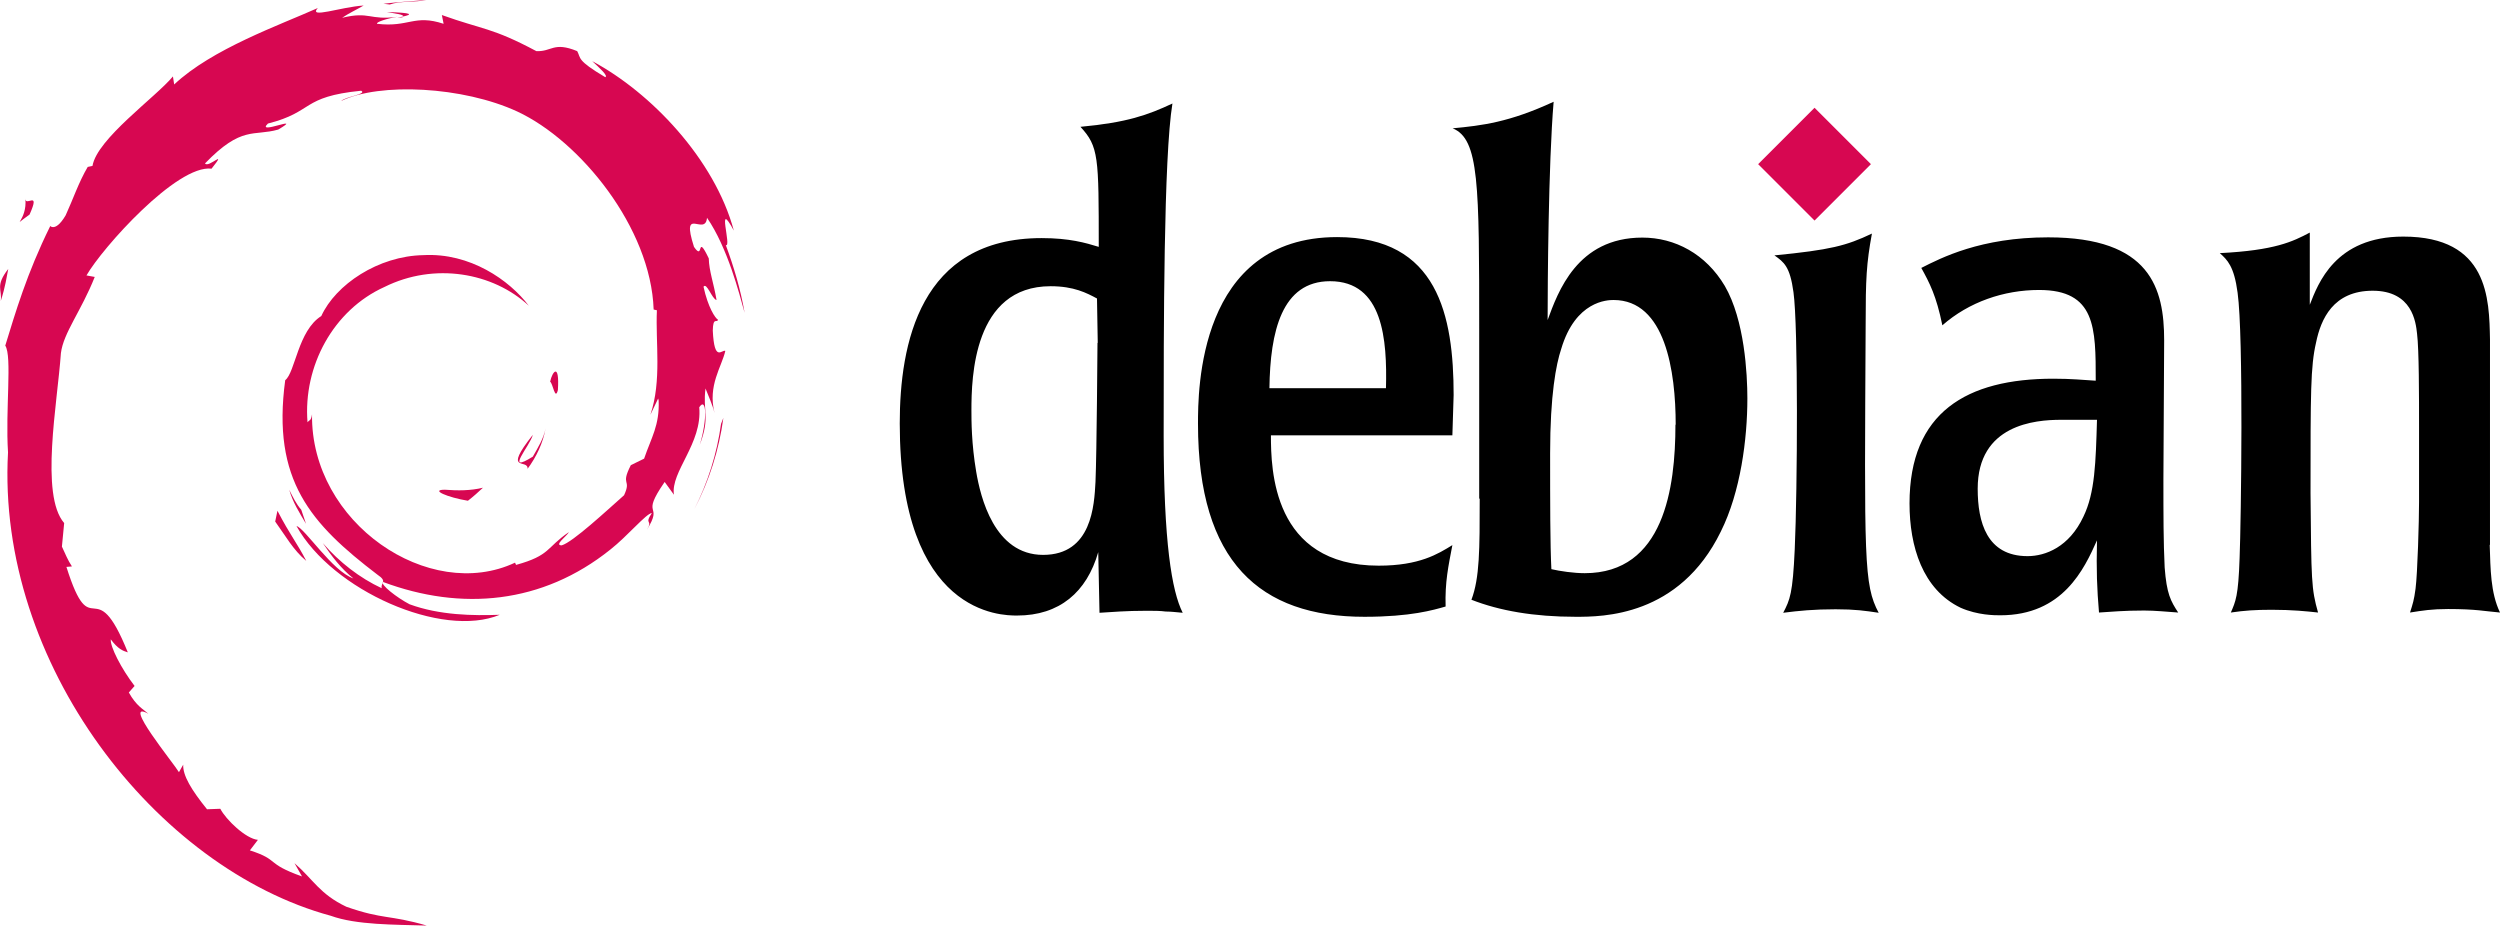 <?xml version="1.0" encoding="UTF-8"?>
<svg id="Layer_2" data-name="Layer 2" xmlns="http://www.w3.org/2000/svg" viewBox="0 0 99.75 36.98">
  <defs>
    <style>
      .cls-1 {
        fill: #d70751;
      }
    </style>
  </defs>
  <g id="svg2063">
    <g id="g1">
      <path id="path2053" class="cls-1" d="M17.75,19.54c-.61,0,.12.31.92.44.22-.17.42-.35.6-.52-.5.12-1,.12-1.52.08M21.04,18.72c.37-.5.63-1.06.73-1.63-.08.41-.3.76-.51,1.13-1.15.72-.11-.43,0-.87-1.23,1.55-.17.93-.21,1.36M22.26,15.56c.07-1.1-.22-.75-.31-.33.11.06.2.78.31.33M15.43.48c.33.06.71.1.65.18.36-.08.44-.15-.65-.18M16.08.66l-.23.05.21-.02.02-.03"/>
      <path id="path2055" class="cls-1" d="M26.28,15.98c.04.99-.29,1.47-.58,2.32l-.53.26c-.43.84.04.53-.27,1.2-.68.6-2.05,1.88-2.49,2-.32,0,.22-.38.29-.53-.91.62-.73.93-2.11,1.31l-.04-.09c-3.42,1.61-8.16-1.58-8.1-5.92-.04.28-.1.21-.18.32-.18-2.24,1.03-4.48,3.07-5.4,1.99-.99,4.33-.58,5.76.75-.78-1.03-2.35-2.12-4.2-2.02-1.81.03-3.51,1.18-4.08,2.43-.93.58-1.04,2.25-1.44,2.56-.54,4,1.02,5.73,3.68,7.76.42.28.12.32.17.54-.88-.41-1.69-1.04-2.35-1.8.35.52.73,1.02,1.22,1.41-.83-.28-1.94-2.01-2.27-2.09,1.43,2.57,5.81,4.5,8.11,3.54-1.06.04-2.41.02-3.6-.42-.5-.26-1.18-.79-1.06-.89,3.13,1.17,6.36.88,9.07-1.29.69-.54,1.44-1.45,1.66-1.46-.33.49.06.24-.2.67.69-1.11-.3-.45.71-1.91l.37.51c-.14-.92,1.14-2.04,1.01-3.49.29-.44.33.48.02,1.5.43-1.13.11-1.32.23-2.25.12.31.28.65.36.98-.28-1.1.29-1.85.43-2.48-.14-.06-.44.48-.5-.81.01-.56.16-.29.21-.43-.11-.06-.4-.49-.58-1.32.13-.19.34.5.52.53-.11-.66-.3-1.16-.31-1.66-.51-1.06-.18.14-.59-.46-.54-1.69.45-.39.52-1.16.82,1.19,1.29,3.03,1.5,3.79-.16-.93-.43-1.83-.75-2.7.25.11-.4-1.91.32-.58-.77-2.85-3.31-5.51-5.65-6.76.28.26.65.59.52.64-1.16-.69-.96-.75-1.12-1.04-.95-.39-1.01.03-1.63,0-1.78-.95-2.13-.85-3.77-1.44l.07.35c-1.18-.39-1.38.15-2.65,0-.08-.06.41-.22.81-.28-1.14.15-1.09-.23-2.21.04.28-.19.57-.32.86-.49-.93.06-2.22.54-1.83.1-1.52.68-4.22,1.63-5.73,3.05l-.05-.32c-.69.83-3.03,2.49-3.21,3.57l-.19.04c-.36.61-.59,1.3-.88,1.93-.47.8-.69.31-.62.44-.93,1.88-1.39,3.46-1.79,4.76.28.42,0,2.56.11,4.26-.47,8.42,5.91,16.6,12.88,18.49,1.02.37,2.54.35,3.83.39-1.52-.44-1.72-.23-3.21-.75-1.07-.51-1.31-1.08-2.07-1.74l.3.53c-1.49-.53-.87-.65-2.08-1.04l.32-.42c-.48-.04-1.28-.81-1.5-1.24l-.53.02c-.63-.78-.97-1.35-.95-1.78l-.17.3c-.19-.33-2.33-2.94-1.22-2.33-.21-.19-.48-.31-.78-.85l.23-.26c-.53-.69-.98-1.57-.95-1.86.28.38.48.46.68.52-1.35-3.35-1.43-.18-2.45-3.41l.22-.02c-.17-.25-.27-.52-.4-.79l.09-.94c-.97-1.12-.27-4.78-.13-6.78.1-.81.81-1.68,1.35-3.04l-.33-.06c.63-1.1,3.61-4.43,4.99-4.26.67-.84-.13,0-.26-.21,1.47-1.52,1.93-1.07,2.92-1.35,1.07-.63-.92.25-.41-.24,1.85-.47,1.31-1.07,3.72-1.31.25.14-.59.22-.8.41,1.54-.75,4.87-.58,7.03.42,2.51,1.17,5.33,4.64,5.44,7.9l.13.03c-.06,1.3.2,2.8-.26,4.17l.31-.65"/>
      <path id="path2057" class="cls-1" d="M11.07,20.38l-.09.43c.4.55.72,1.14,1.24,1.57-.37-.72-.64-1.02-1.15-2M12.02,20.34c-.21-.24-.34-.52-.48-.8.14.5.41.92.67,1.36l-.19-.56M28.86,16.68l-.09.23c-.16,1.17-.52,2.33-1.07,3.41.6-1.13.99-2.38,1.16-3.63M15.55.18c.41-.15,1.02-.08,1.46-.18-.57.05-1.14.08-1.71.15l.25.03M1.01,7.92c.1.88-.66,1.23.17.64.45-1.01-.17-.28-.17-.64M.03,12.01c.19-.59.23-.94.3-1.28-.53.68-.24.82-.3,1.28"/>
      <path id="path2059" d="M43.79,13.68s-.03,4.41-.08,5.55c-.05.92-.14,2.91-2.09,2.91s-2.5-2.31-2.67-3.32c-.19-1.12-.19-2.04-.19-2.45,0-1.31.08-4.95,3.16-4.95.93,0,1.44.27,1.85.49l.03,1.77h0ZM35.9,16.89c0,7.67,4.08,7.67,4.68,7.67,1.69,0,2.78-.93,3.24-2.53l.05,2.42c.52-.03,1.03-.08,1.88-.08.3,0,.54,0,.76.03.22,0,.44.03.68.05-.44-.87-.76-2.83-.76-7.07s0-11.13.35-13.25c-.98.46-1.82.76-3.67.93.73.79.73,1.2.73,4.79-.52-.16-1.17-.35-2.28-.35-4.87,0-5.66,4.24-5.66,7.4M50.65,15.49c.03-2.26.49-4.27,2.42-4.27,2.12,0,2.28,2.34,2.23,4.27h-4.65ZM58,15.77c0-3.18-.63-6.31-4.65-6.31-5.55,0-5.55,6.15-5.55,7.45,0,5.52,2.48,7.7,6.64,7.7,1.85,0,2.75-.27,3.24-.41-.03-.98.11-1.61.27-2.45-.57.35-1.31.82-2.94.82-4.24,0-4.3-3.86-4.3-5.2h7.24l.05-1.61M66.85,16.94c0,2.53-.46,5.93-3.62,5.93-.44,0-.98-.08-1.33-.16-.05-.98-.05-2.67-.05-4.62,0-2.34.24-3.56.44-4.16.57-1.93,1.85-1.96,2.09-1.96,2.07,0,2.48,2.85,2.48,4.98h0ZM59.04,19.9c0,2.01,0,3.16-.33,4.03,1.12.44,2.5.68,4.16.68,1.06,0,4.13,0,5.79-3.4.79-1.58,1.06-3.7,1.06-5.31,0-.98-.11-3.13-.9-4.49-.76-1.28-1.99-1.93-3.29-1.93-2.61,0-3.37,2.18-3.78,3.29,0-1.39.03-6.23.24-8.71-1.77.82-2.86.95-4.03,1.06,1.06.43,1.06,2.23,1.06,8.08v6.69M74.96,24.45c-.54-.08-.93-.14-1.72-.14-.87,0-1.47.06-2.09.14.27-.52.38-.76.46-2.53.11-2.42.14-8.9-.05-10.26-.14-1.03-.38-1.2-.76-1.47,2.23-.22,2.86-.38,3.89-.87-.22,1.2-.25,1.8-.25,3.62-.05,9.38-.08,10.39.52,11.51M83.67,16.75c-.05,1.71-.08,2.91-.54,3.86-.57,1.22-1.52,1.58-2.23,1.58-1.63,0-1.99-1.36-1.99-2.69,0-2.56,2.29-2.75,3.32-2.75h1.44ZM76.19,20.09c0,1.71.52,3.43,2.04,4.16.68.3,1.36.3,1.58.3,2.5,0,3.35-1.85,3.86-2.99-.03,1.2,0,1.93.08,2.88.49-.03.98-.08,1.8-.08.46,0,.9.05,1.36.08-.3-.46-.46-.74-.54-1.8-.05-1.03-.05-2.07-.05-3.51l.03-5.55c0-2.07-.54-4.11-4.63-4.11-2.69,0-4.27.82-5.06,1.22.33.6.6,1.11.84,2.29,1.06-.93,2.45-1.41,3.86-1.41,2.26,0,2.26,1.5,2.26,3.62-.52-.03-.95-.08-1.69-.08-3.46,0-5.74,1.34-5.74,4.98M99.34,21.75c.03.93.03,1.9.41,2.69-.6-.05-.95-.14-2.07-.14-.65,0-1.01.06-1.52.14.11-.35.16-.49.22-.95.08-.62.14-2.72.14-3.46v-2.94c0-1.28,0-3.13-.08-3.78-.05-.46-.19-1.71-1.77-1.71s-2.07,1.14-2.26,2.07c-.22.95-.22,1.99-.22,6.01.03,3.48.03,3.81.3,4.76-.46-.05-1.03-.11-1.85-.11-.65,0-1.09.03-1.63.11.19-.44.3-.65.35-2.18.06-1.5.16-8.84-.08-10.58-.14-1.06-.41-1.31-.71-1.58,2.2-.11,2.91-.46,3.59-.82v2.88c.33-.84,1.01-2.72,3.73-2.72,3.4,0,3.43,2.48,3.46,4.11v8.18"/>
      <path id="path2061" class="cls-1" d="M74.65,6.55l-2.25,2.25-2.25-2.25,2.25-2.25,2.25,2.25"/>
    </g>
  </g>
</svg>